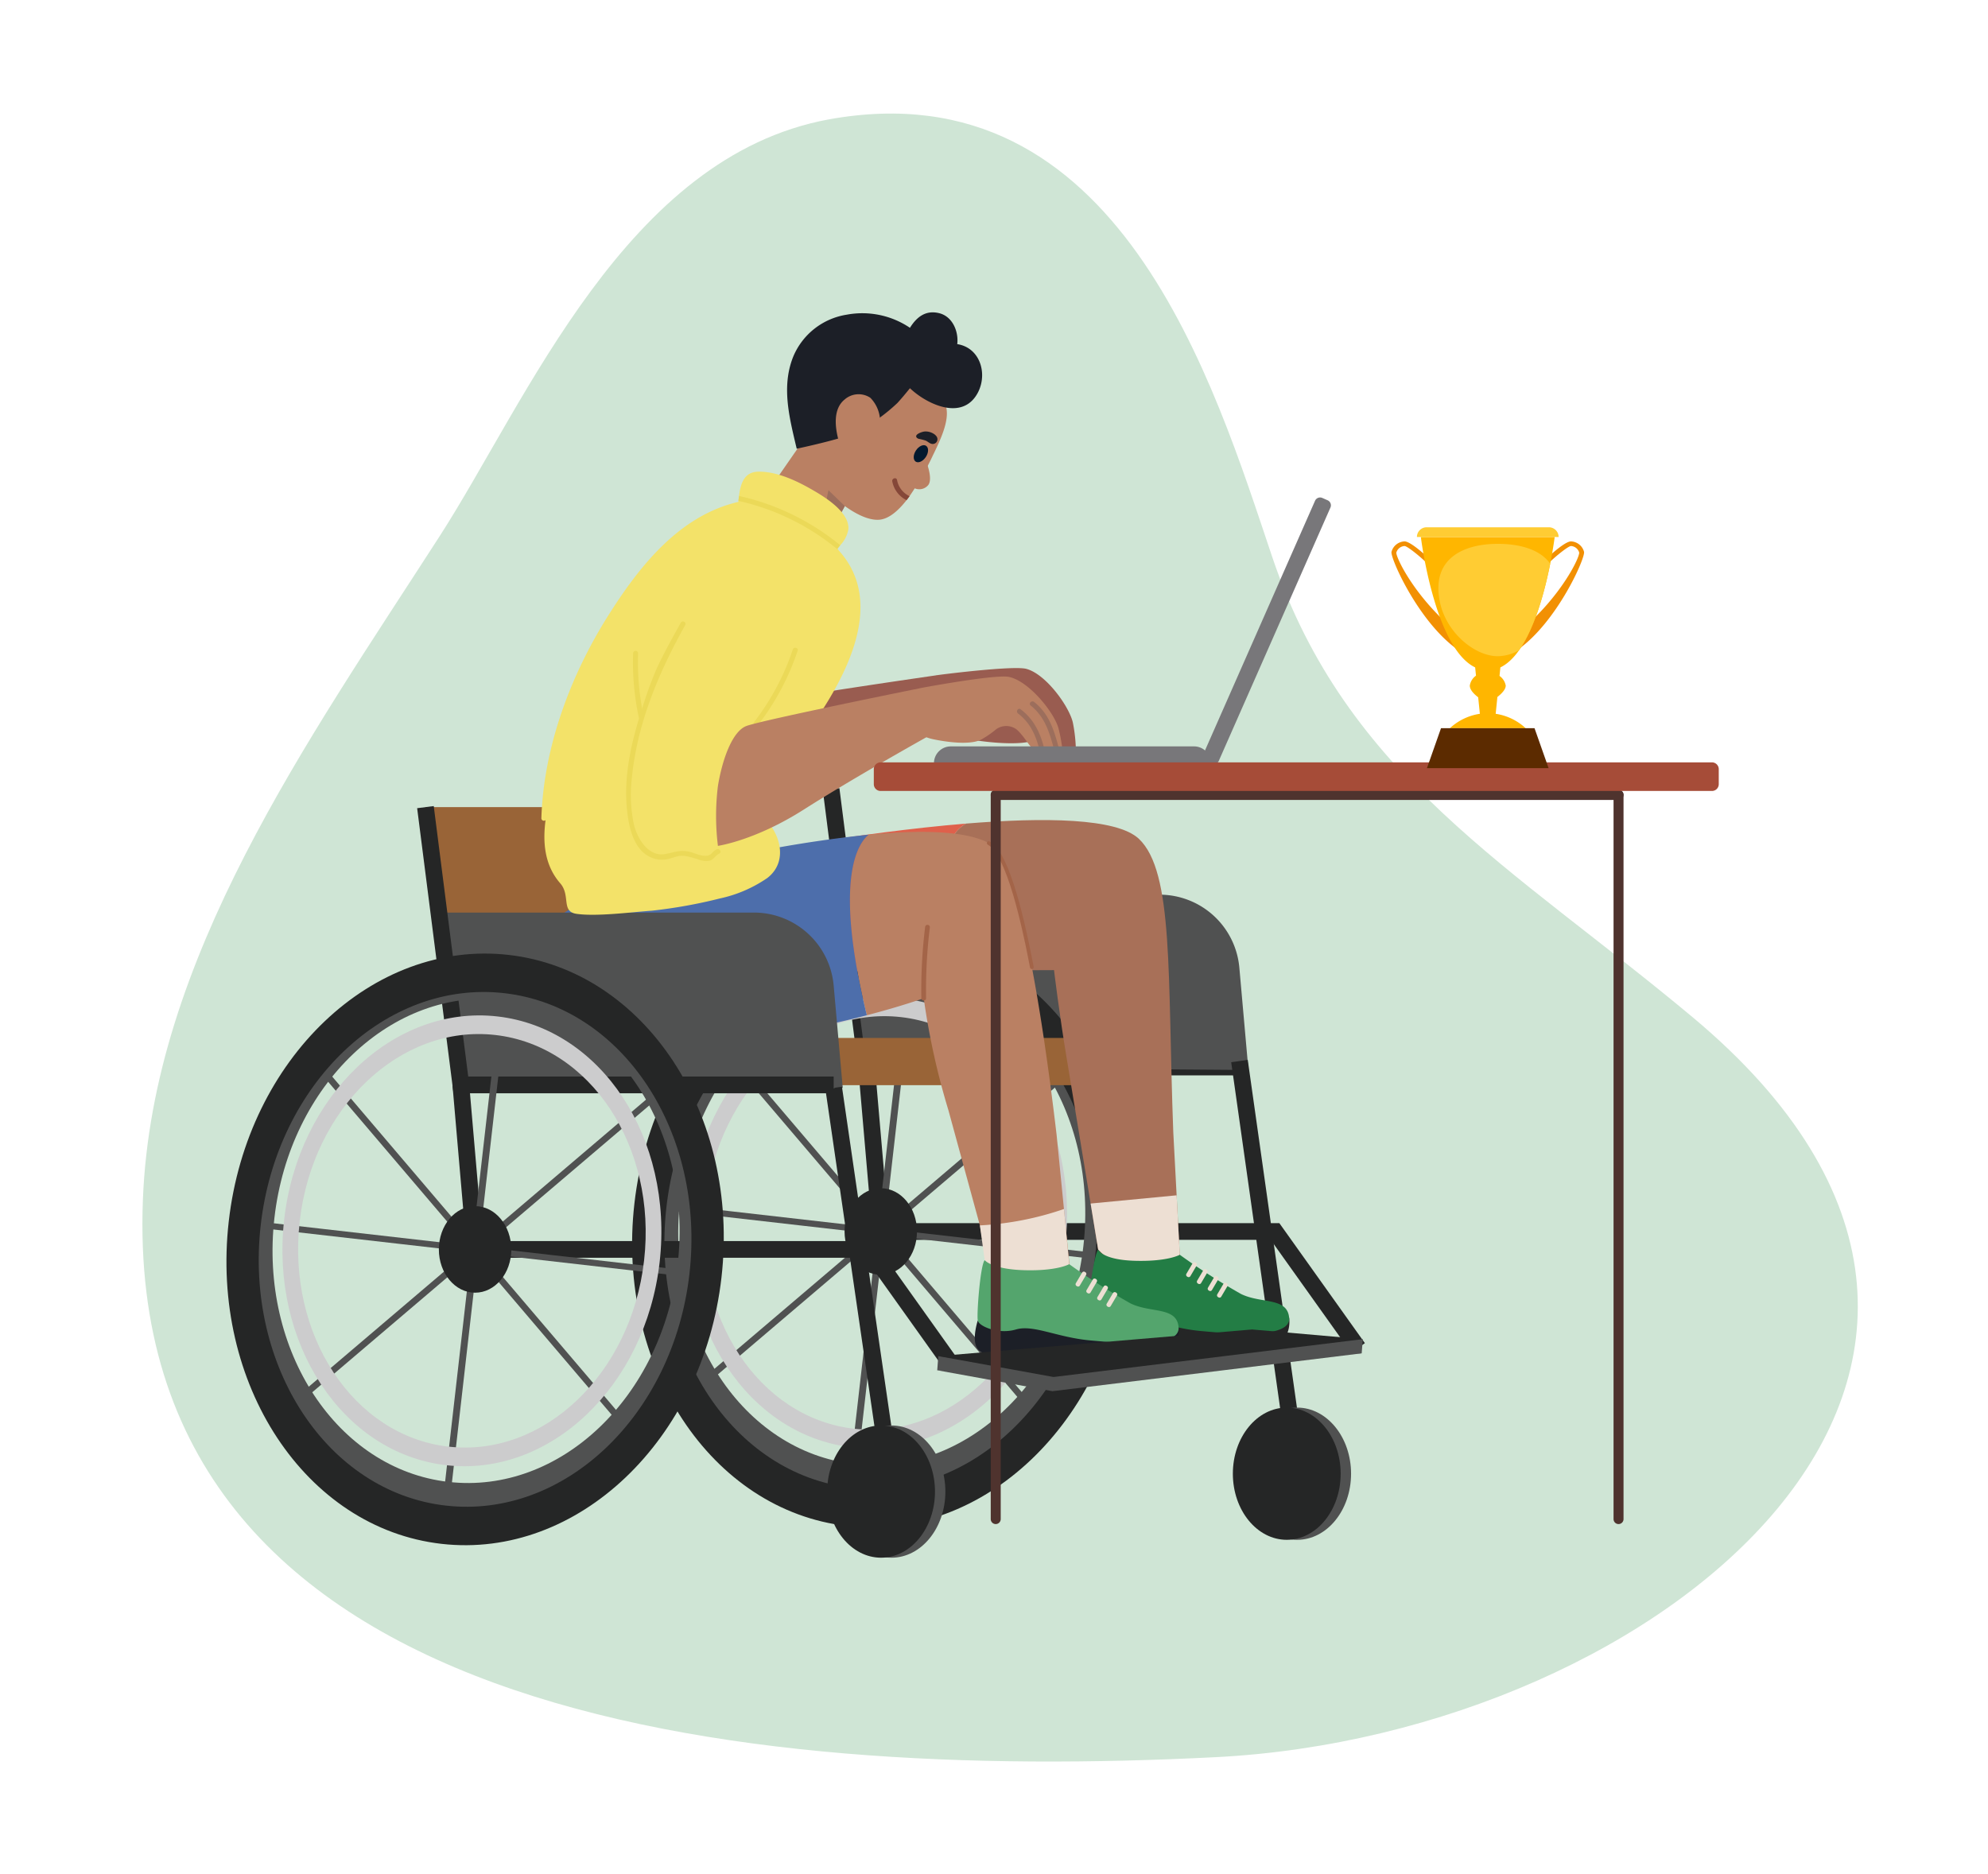 <svg xmlns="http://www.w3.org/2000/svg" xmlns:xlink="http://www.w3.org/1999/xlink" width="350" height="330" viewBox="0 0 350 330">
  <defs>
    <clipPath id="clip-path">
      <rect id="Rectangle_16386" data-name="Rectangle 16386" width="262.734" height="219.285" fill="none"/>
    </clipPath>
    <clipPath id="clip-Sports_-_extra_images_10">
      <rect width="350" height="330"/>
    </clipPath>
  </defs>
  <g id="Sports_-_extra_images_10" data-name="Sports - extra images – 10" clip-path="url(#clip-Sports_-_extra_images_10)">
    <path id="Path_247" data-name="Path 247" d="M289.8,124.109c-5.923-35.746-48.488-53.877-72.193-69.717C181.876,30.515,144.055,2.529,101.669.172,10.077-4.917-2.47,103.743.349,187.315,3,265.993,66.887,345.481,129.144,273.522c27.061-31.278,43.42-60.285,82.283-72.647,30.5-9.7,86.829-25.483,78.375-76.767C286.08,101.646,292.974,143.344,289.8,124.109Z" transform="matrix(-0.017, -1, 1, -0.017, 26.712, 312.942)" fill="#cfe5d5"/>
    <g id="Group_19322" data-name="Group 19322" transform="translate(39.864 55)">
      <path id="Path_142228" data-name="Path 142228" d="M112.7,132.886l2.506,28.961h69.41l14.617,20.511" fill="none" stroke="#252626" stroke-miterlimit="10" stroke-width="2.945"/>
      <path id="Path_142229" data-name="Path 142229" d="M106.46,83.972l6.236,48.914h66.321" fill="none" stroke="#252626" stroke-miterlimit="10" stroke-width="2.945"/>
      <g id="Group_19323" data-name="Group 19323">
        <g id="Group_19322-2" data-name="Group 19322" clip-path="url(#clip-path)">
          <path id="Path_142230" data-name="Path 142230" d="M108.827,102.538h55.461a14.1,14.1,0,0,1,14.043,12.85l1.6,18.02-67.238-.522Z" fill="#505151"/>
          <line id="Line_2657" data-name="Line 2657" x2="8.754" y2="61.887" transform="translate(178.352 131.83)" fill="none" stroke="#252626" stroke-miterlimit="10" stroke-width="2.945"/>
          <path id="Path_142231" data-name="Path 142231" d="M198,204.495c0,6.428-4.249,11.64-9.491,11.64s-9.49-5.212-9.49-11.64,4.249-11.64,9.49-11.64S198,198.067,198,204.495" fill="#505151"/>
          <path id="Path_142232" data-name="Path 142232" d="M196.169,204.495c0,6.428-4.249,11.64-9.491,11.64s-9.49-5.212-9.49-11.64,4.249-11.64,9.49-11.64,9.491,5.212,9.491,11.64" fill="#252626"/>
          <path id="Path_142233" data-name="Path 142233" d="M120.4,116.267c-21.054-2.4-40.453,16.055-43.327,41.23S88.943,205.022,110,207.425s40.457-16.055,43.33-41.224-11.866-47.53-32.924-49.934m-9.877,86.521C90.919,200.55,77.2,179.737,79.872,156.3s20.737-40.63,40.344-38.391,33.333,23.056,30.657,46.5-20.741,40.623-40.347,38.385" fill="#505151"/>
          <path id="Path_142234" data-name="Path 142234" d="M121.118,110c-23.951-2.734-46.02,18.264-49.289,46.9s13.5,54.065,37.451,56.8,46.025-18.264,49.293-46.9-13.5-54.071-37.455-56.8m-11.069,96.966c-20.842-2.379-35.43-24.5-32.586-49.42s22.044-43.19,42.886-40.811,35.434,24.51,32.59,49.427-22.048,43.183-42.89,40.8" fill="#252626"/>
          <line id="Line_2658" data-name="Line 2658" y1="39.707" x2="4.533" transform="translate(115.764 117.216)" fill="none" stroke="#505151" stroke-miterlimit="10" stroke-width="1.208"/>
          <line id="Line_2659" data-name="Line 2659" y1="39.707" x2="4.533" transform="translate(110.107 166.771)" fill="none" stroke="#505151" stroke-miterlimit="10" stroke-width="1.208"/>
          <line id="Line_2660" data-name="Line 2660" x2="32.299" y2="3.687" transform="translate(119.206 162.304)" fill="none" stroke="#505151" stroke-miterlimit="10" stroke-width="1.09"/>
          <line id="Line_2661" data-name="Line 2661" x2="32.299" y2="3.687" transform="translate(78.898 157.702)" fill="none" stroke="#505151" stroke-miterlimit="10" stroke-width="1.09"/>
          <line id="Line_2662" data-name="Line 2662" y1="23.25" x2="27.312" transform="translate(118.588 135.714)" fill="none" stroke="#505151" stroke-miterlimit="10" stroke-width="1.145"/>
          <line id="Line_2663" data-name="Line 2663" y1="23.25" x2="27.312" transform="translate(84.504 164.729)" fill="none" stroke="#505151" stroke-miterlimit="10" stroke-width="1.145"/>
          <line id="Line_2664" data-name="Line 2664" x2="23.061" y2="27.09" transform="translate(118.061 165.206)" fill="none" stroke="#505151" stroke-miterlimit="10" stroke-width="1.14"/>
          <line id="Line_2665" data-name="Line 2665" x2="23.061" y2="27.09" transform="translate(89.281 131.398)" fill="none" stroke="#505151" stroke-miterlimit="10" stroke-width="1.14"/>
          <path id="Path_142235" data-name="Path 142235" d="M121.577,161.847c0,4.209-2.854,7.621-6.375,7.621s-6.375-3.412-6.375-7.621,2.854-7.621,6.375-7.621,6.375,3.412,6.375,7.621" fill="#252626"/>
          <path id="Path_142236" data-name="Path 142236" d="M119.148,120.829c-18.25-2.084-35.066,13.917-37.557,35.739s10.287,41.2,28.537,43.28,35.07-13.917,37.56-35.735-10.286-41.2-28.54-43.284M110.5,196.578c-16.742-1.911-28.46-19.683-26.175-39.7s17.707-34.693,34.449-32.781,28.463,19.688,26.178,39.7-17.71,34.688-34.452,32.777" fill="#cccccd"/>
          <path id="Path_142237" data-name="Path 142237" d="M35.038,87.122H88.617l3.88,40.646h66.872l1.857,8.314H42.059Z" fill="#996437"/>
          <path id="Path_142238" data-name="Path 142238" d="M167.843,165.944,166.7,144.362c-1.039-27.707.112-45.82-6.052-51.655-3.894-3.683-16.717-3.807-30.407-2.691,0,0-9.189,3.794.31,25.868l15.154-.062s.93,7.875,2.368,16.369c1.129,6.709,5.4,32.86,5.4,32.86s3.543,4.006,3.745,4.141,9.175,1.669,9.175,1.669l1.843-1.952Z" fill="#a87058"/>
          <path id="Path_142239" data-name="Path 142239" d="M167.843,165.944l-.554-10.469-15.141,1.448,1.33,8.128,5.5,5.175,5.539-.528Z" fill="#eddfd3"/>
          <path id="Path_142240" data-name="Path 142240" d="M130.553,115.884l-29.291.124L89.556,95.733s21.23-4.118,40.687-5.717c0,0-9.189,3.794.31,25.868" fill="#df604b"/>
          <path id="Path_142241" data-name="Path 142241" d="M148.38,167.261l-2.22-22.414c-2.234-18.971-6.538-48.482-11.949-51.4-4.154-2.232-12.338-2.318-21.143-1.475-1.935,1.575-6.163,7.875-.323,31.8,6.213-1.625,10.02-3,10.02-3a129.779,129.779,0,0,0,4.341,19.705l5.546,20.3,1.56,9.113s3.346.488,3.548.623,9.175,1.669,9.175,1.669l1.843-1.952Z" fill="#ba8063"/>
          <path id="Path_142242" data-name="Path 142242" d="M148.38,167.6l-.928-9.714a54,54,0,0,1-14.8,2.886l1.124,8.136S143.639,171,143.8,171.1s2.886-1.07,3.043-.877,1.541-2.625,1.541-2.625" fill="#eddfd3"/>
          <path id="Path_142243" data-name="Path 142243" d="M141.8,115.305c-2.115-11.11-4.694-20.295-7.591-21.855" fill="none" stroke="#a36448" stroke-linecap="round" stroke-linejoin="round" stroke-width="0.654"/>
          <path id="Path_142244" data-name="Path 142244" d="M187.1,177.047s.9,5.171-5.187,5.784a43.062,43.062,0,0,1-13.495-.393c-3.143-.683-4.906-1.669-8.21-1.391s-6.684,1.651-8.345-.027c-1.362-1.375-.118-5.141-.118-5.141l18.212.087Z" fill="#252626"/>
          <path id="Path_142245" data-name="Path 142245" d="M167.843,165.944a117.253,117.253,0,0,0,10.775,6.9c3.554,1.752,8.165.533,8.481,4.2s-9.709,2.863-15.579,2.323-9.988-2.832-13.064-1.923-6.492-.551-6.712-1.568.954-9.974,1.734-10.828c0,0,.737,1.805,6.519,1.958s7.846-1.065,7.846-1.065" fill="#237d45"/>
          <path id="Path_142246" data-name="Path 142246" d="M174.57,173.391l.09.054a.351.351,0,0,0,.485-.125l1.1-1.866a.358.358,0,0,0-.123-.489l-.089-.054a.351.351,0,0,0-.485.125l-1.1,1.866a.358.358,0,0,0,.123.489" fill="#eddfd3"/>
          <path id="Path_142247" data-name="Path 142247" d="M172.932,172.228l.09.054a.352.352,0,0,0,.485-.125l1.1-1.866a.358.358,0,0,0-.123-.489l-.09-.054a.352.352,0,0,0-.485.125l-1.1,1.866a.358.358,0,0,0,.123.489" fill="#eddfd3"/>
          <path id="Path_142248" data-name="Path 142248" d="M171.022,171l.09.054a.352.352,0,0,0,.485-.125l1.1-1.866a.358.358,0,0,0-.123-.489l-.09-.054a.352.352,0,0,0-.485.125l-1.1,1.866a.358.358,0,0,0,.123.489" fill="#eddfd3"/>
          <path id="Path_142249" data-name="Path 142249" d="M169.135,169.781l.09.054a.352.352,0,0,0,.485-.125l1.1-1.866a.358.358,0,0,0-.123-.489l-.09-.054a.352.352,0,0,0-.485.125l-1.1,1.866a.357.357,0,0,0,.123.489" fill="#eddfd3"/>
          <path id="Path_142250" data-name="Path 142250" d="M167.636,178.7s.9,5.171-5.187,5.784a43.062,43.062,0,0,1-13.5-.393c-3.143-.683-4.906-1.669-8.21-1.391s-6.684,1.651-8.345-.027c-1.362-1.375-.118-5.141-.118-5.141l18.212.087Z" fill="#1c1f27"/>
          <path id="Path_142251" data-name="Path 142251" d="M148.38,167.6a117.253,117.253,0,0,0,10.775,6.9c3.554,1.752,8.165.533,8.481,4.2s-9.709,2.863-15.579,2.323-9.988-2.832-13.064-1.923-6.492-.551-6.712-1.568.437-9.784,1.217-10.638c0,0,1.254,1.615,7.036,1.768s7.846-1.065,7.846-1.065" fill="#54a56d"/>
          <path id="Path_142252" data-name="Path 142252" d="M155.107,175.048l.09.054a.352.352,0,0,0,.485-.125l1.1-1.866a.358.358,0,0,0-.123-.489l-.09-.054a.352.352,0,0,0-.485.125l-1.1,1.866a.358.358,0,0,0,.123.489" fill="#eddfd3"/>
          <path id="Path_142253" data-name="Path 142253" d="M153.469,173.885l.09.054a.352.352,0,0,0,.485-.125l1.1-1.866a.358.358,0,0,0-.123-.489l-.09-.054a.352.352,0,0,0-.485.125l-1.1,1.866a.358.358,0,0,0,.123.489" fill="#eddfd3"/>
          <path id="Path_142254" data-name="Path 142254" d="M151.559,172.656l.089.054a.351.351,0,0,0,.485-.125l1.1-1.866a.359.359,0,0,0-.123-.489l-.09-.054a.351.351,0,0,0-.485.125l-1.1,1.866a.357.357,0,0,0,.123.489" fill="#eddfd3"/>
          <path id="Path_142255" data-name="Path 142255" d="M149.671,171.438l.09.054a.352.352,0,0,0,.485-.125l1.1-1.866a.358.358,0,0,0-.123-.489l-.09-.054a.352.352,0,0,0-.485.125l-1.1,1.866a.358.358,0,0,0,.123.489" fill="#eddfd3"/>
          <path id="Path_142256" data-name="Path 142256" d="M112.745,123.77a166.381,166.381,0,0,1-26.774,4.7c-32.837,2.852-29.5-20.114-29.5-20.114s2.951-6.263,33.085-12.624a220.247,220.247,0,0,1,23.512-3.758c-1.934,1.575-6.163,7.875-.322,31.8" fill="#4d6eab"/>
          <path id="Path_142257" data-name="Path 142257" d="M122.76,120.772a91.922,91.922,0,0,1,.665-12.508" fill="none" stroke="#a36448" stroke-linecap="round" stroke-linejoin="round" stroke-width="0.835"/>
          <path id="Path_142258" data-name="Path 142258" d="M41.273,136.036,43.779,165h69.41l14.617,20.511" fill="none" stroke="#252626" stroke-miterlimit="10" stroke-width="2.945"/>
          <path id="Path_142259" data-name="Path 142259" d="M37.4,105.688H92.866a14.1,14.1,0,0,1,14.043,12.85l1.6,18.02-67.238-.522Z" fill="#505151"/>
          <path id="Path_142260" data-name="Path 142260" d="M35.038,87.122l6.236,48.914h65.635" fill="none" stroke="#252626" stroke-miterlimit="10" stroke-width="2.945"/>
          <line id="Line_2666" data-name="Line 2666" x2="8.775" y2="60.309" transform="translate(106.909 136.559)" fill="none" stroke="#252626" stroke-miterlimit="10" stroke-width="2.945"/>
          <path id="Path_142261" data-name="Path 142261" d="M126.576,207.645c0,6.428-4.249,11.64-9.491,11.64s-9.49-5.212-9.49-11.64,4.249-11.64,9.49-11.64,9.491,5.212,9.491,11.64" fill="#505151"/>
          <path id="Path_142262" data-name="Path 142262" d="M124.747,207.645c0,6.428-4.249,11.64-9.491,11.64s-9.49-5.212-9.49-11.64,4.249-11.64,9.49-11.64,9.491,5.212,9.491,11.64" fill="#252626"/>
          <path id="Path_142263" data-name="Path 142263" d="M48.981,119.417c-21.054-2.4-40.453,16.056-43.327,41.231s11.867,47.525,32.921,49.928,40.457-16.055,43.33-41.224-11.866-47.53-32.924-49.935M39.1,205.939C19.5,203.7,5.774,182.888,8.45,159.449s20.737-40.631,40.344-38.391,33.333,23.056,30.657,46.5S58.71,208.177,39.1,205.939" fill="#505151"/>
          <path id="Path_142264" data-name="Path 142264" d="M49.7,113.146c-23.951-2.734-46.02,18.264-49.289,46.9s13.5,54.065,37.451,56.8,46.025-18.264,49.293-46.9S73.652,115.88,49.7,113.146M38.627,210.112c-20.842-2.379-35.43-24.5-32.586-49.42s22.044-43.19,42.886-40.811,35.434,24.51,32.59,49.427-22.048,43.183-42.89,40.8" fill="#252626"/>
          <line id="Line_2667" data-name="Line 2667" y1="39.707" x2="4.533" transform="translate(44.342 120.366)" fill="none" stroke="#505151" stroke-miterlimit="10" stroke-width="1.208"/>
          <line id="Line_2668" data-name="Line 2668" y1="39.707" x2="4.533" transform="translate(38.685 169.921)" fill="none" stroke="#505151" stroke-miterlimit="10" stroke-width="1.208"/>
          <line id="Line_2669" data-name="Line 2669" x2="32.299" y2="3.687" transform="translate(47.784 165.454)" fill="none" stroke="#505151" stroke-miterlimit="10" stroke-width="1.09"/>
          <line id="Line_2670" data-name="Line 2670" x2="32.299" y2="3.687" transform="translate(7.476 160.853)" fill="none" stroke="#505151" stroke-miterlimit="10" stroke-width="1.09"/>
          <line id="Line_2671" data-name="Line 2671" y1="23.25" x2="27.312" transform="translate(47.166 138.864)" fill="none" stroke="#505151" stroke-miterlimit="10" stroke-width="1.145"/>
          <line id="Line_2672" data-name="Line 2672" y1="23.25" x2="27.312" transform="translate(13.082 167.88)" fill="none" stroke="#505151" stroke-miterlimit="10" stroke-width="1.145"/>
          <line id="Line_2673" data-name="Line 2673" x2="23.061" y2="27.09" transform="translate(46.639 168.356)" fill="none" stroke="#505151" stroke-miterlimit="10" stroke-width="1.14"/>
          <line id="Line_2674" data-name="Line 2674" x2="23.061" y2="27.09" transform="translate(17.859 134.548)" fill="none" stroke="#505151" stroke-miterlimit="10" stroke-width="1.14"/>
          <path id="Path_142265" data-name="Path 142265" d="M50.155,165c0,4.209-2.854,7.621-6.375,7.621S37.4,169.206,37.4,165s2.854-7.621,6.375-7.621,6.375,3.412,6.375,7.621" fill="#252626"/>
          <path id="Path_142266" data-name="Path 142266" d="M47.726,123.979c-18.25-2.084-35.066,13.917-37.557,35.739s10.287,41.2,28.537,43.28,35.07-13.917,37.56-35.735-10.286-41.2-28.54-43.284m-8.647,75.749c-16.742-1.911-28.46-19.683-26.175-39.7s17.707-34.693,34.449-32.781,28.463,19.688,26.178,39.7-17.71,34.688-34.452,32.777" fill="#cccccd"/>
          <path id="Path_142267" data-name="Path 142267" d="M125.142,186.284l55.245-4.689,19.484,1.707-54.437,6.663Z" fill="#505151"/>
          <path id="Path_142268" data-name="Path 142268" d="M125.33,183.786l-.188,2.5,11.314-.164.3-.755Z" fill="#505151"/>
          <path id="Path_142269" data-name="Path 142269" d="M199.872,183.3l.188-2.5-14.921.431.79,2.212Z" fill="#505151"/>
          <path id="Path_142270" data-name="Path 142270" d="M125.33,183.786l55.245-4.689,19.484,1.707-54.437,6.663Z" fill="#252626"/>
          <path id="Path_142271" data-name="Path 142271" d="M135.439,213.363a.878.878,0,0,1-.878-.878V84.967a.878.878,0,0,1,.878-.878H245.091a.878.878,0,0,1,0,1.756H136.317v126.64a.878.878,0,0,1-.878.878" fill="#4f332e"/>
          <path id="Path_142272" data-name="Path 142272" d="M245.09,213.363a.878.878,0,0,0,.879-.878V84.967a.878.878,0,0,0-.879-.878H135.439a.878.878,0,0,0,0,1.756H244.212v126.64a.878.878,0,0,0,.878.878" fill="#4f332e"/>
          <path id="Path_142273" data-name="Path 142273" d="M123.989,70.473s-.39,1.654,3.044,2.557,6.772,1.24,8.364.467a17.443,17.443,0,0,0,2.708-1.664,3.056,3.056,0,0,1,3.564.269c1.185,1.154,2.03,3.036,2.652,3.5s5.233,2.738,5.233,2.738a28.016,28.016,0,0,0-.531-6.093c-.641-2.847-4.743-8.566-8.209-9.474-2.371-.621-15.683,1.089-15.766,1.127s-.657,2.212-.657,2.212Z" fill="#995c50"/>
          <path id="Path_142274" data-name="Path 142274" d="M88.014,89.625A42.906,42.906,0,0,1,88.6,79.1c1.03-4.67,3.054-9.395,5.52-10.247S125.049,63.9,125.049,63.9l1.508,5.226-.472,3.272S107.61,80.9,99.107,84.274c-9.448,3.749-11.093,5.351-11.093,5.351" fill="#995c50"/>
          <path id="Path_142275" data-name="Path 142275" d="M143.241,73.565c-.815-2.084-4.333-2.018-6.085-1.931-2.5.125-6.009.543-7.639,2.655-.224.29.018.572.309.617a.378.378,0,0,0,.059.034c1.75.6,14.81,2.341,13.356-1.375" fill="#995c50"/>
          <path id="Path_142276" data-name="Path 142276" d="M121.382,72.813s-.3,1.673,3.182,2.383,6.831.86,8.377,0a17.5,17.5,0,0,0,2.611-1.812,3.056,3.056,0,0,1,3.574.069c1.247,1.087,2.195,2.918,2.842,3.349s5.378,2.442,5.378,2.442a28,28,0,0,0-.87-6.054c-.8-2.807-5.214-8.288-8.724-9-2.4-.488-15.6,1.962-15.679,2s-.533,2.245-.533,2.245Z" fill="#ba8063"/>
          <path id="Path_142277" data-name="Path 142277" d="M139.815,69.884c-.455-.337-.893.425-.443.758,2.637,1.954,3.573,5.044,4.131,8.139.1.555.946.32.846-.234-.6-3.358-1.7-6.562-4.534-8.663" fill="#9c6e5c"/>
          <path id="Path_142278" data-name="Path 142278" d="M146.9,77.906c-1.055-3.582-1.634-6.842-4.689-9.3-.436-.351-1.062.266-.621.621,2.924,2.356,3.46,5.511,4.463,8.916a.439.439,0,0,0,.847-.233" fill="#9c6e5c"/>
          <path id="Path_142279" data-name="Path 142279" d="M173.441,79.471l-.938-.413a.97.97,0,0,1-.5-1.279l19.654-44.6a.97.97,0,0,1,1.278-.5l.938.413a.969.969,0,0,1,.495,1.279l-19.653,44.6a.969.969,0,0,1-1.278.5" fill="#78777a"/>
          <path id="Path_142280" data-name="Path 142280" d="M124.564,79.39h0a2.964,2.964,0,0,1,2.964-2.964h42.828a2.964,2.964,0,0,1,2.964,2.964Z" fill="#78777a"/>
          <path id="Path_142281" data-name="Path 142281" d="M125.759,16.838a12.076,12.076,0,1,0-12.075,12.076,12.076,12.076,0,0,0,12.075-12.076" fill="#ba8063"/>
          <path id="Path_142282" data-name="Path 142282" d="M124.445,25.038a50.255,50.255,0,0,1-4.181,7.333c-.166.238-.342.475-.526.7-1.485,1.9-3.171,3.355-4.884,3.452-4.171.219-9.81-5.709-9.81-5.709l7.4-12.515,5.639-5.05s8.213,1.267,8.669,3.586-.914,5.346-2.3,8.2" fill="#ba8063"/>
          <path id="Path_142283" data-name="Path 142283" d="M110.753,30.492c0,.1-.869,1.739-1.879,3.618-.879,1.616-1.862,3.408-2.5,4.559-.412.746-.676,1.22-.676,1.22l-2.924,1.247L94.8,32.284l8.633-12.445s7.316,10.389,7.316,10.653" fill="#ba8063"/>
          <path id="Path_142284" data-name="Path 142284" d="M108.874,34.111c-.878,1.616-1.862,3.408-2.494,4.558A12.217,12.217,0,0,1,106,31.327Z" fill="#9c6e5c"/>
          <path id="Path_142285" data-name="Path 142285" d="M123.136,25.465c-.505.768-1.305,1.135-1.786.818s-.462-1.2.043-1.964,1.305-1.135,1.787-.818.461,1.2-.044,1.964" fill="#02182e"/>
          <path id="Path_142286" data-name="Path 142286" d="M123.2,26.28s-1.32.808-1.25,1.187c-.451.761-.87,1.539-1.271,2.327a.461.461,0,0,0-.343.681c-.208.481.469.888.735.46a2.042,2.042,0,0,0,2.5-.539c.849-1.146-.372-4.116-.372-4.116" fill="#ba8063"/>
          <path id="Path_142287" data-name="Path 142287" d="M120.265,32.372c-.167.237-.342.474-.527.7a4.665,4.665,0,0,1-2.512-3.311c-.1-.554.738-.791.843-.237a3.918,3.918,0,0,0,2.2,2.845" fill="#854738"/>
          <path id="Path_142288" data-name="Path 142288" d="M125,21.821a1.7,1.7,0,0,0-.532-.466,2.659,2.659,0,0,0-1.565-.374c-.371.031-1.884.494-1.362,1.09a.772.772,0,0,0,.357.2,9.655,9.655,0,0,1,1.225.318c.393.185.719.544,1.151.583a.831.831,0,0,0,.9-.939.946.946,0,0,0-.171-.417" fill="#1c1f27"/>
          <path id="Path_142289" data-name="Path 142289" d="M128.665,5.595c.267-2.142-.775-4.863-3.19-5.452-2.328-.568-3.915.618-5.138,2.577A14.975,14.975,0,0,0,109.219.408a12.253,12.253,0,0,0-9.4,7.318c-1.715,4.191-1.155,8.514-.242,12.727.314,1.447.827,3.558.827,3.558s8.1-1.713,10.353-2.855a31.231,31.231,0,0,0,7.4-5.222c.755-.836,1.476-1.7,2.179-2.576,2.795,2.662,8.659,5.579,11.54,1.468,2.335-3.334,1.126-8.545-3.206-9.231" fill="#1c1f27"/>
          <path id="Path_142290" data-name="Path 142290" d="M115.074,19.549a5.984,5.984,0,0,0-1.712-4.508,3.726,3.726,0,0,0-4.528.311c-2.066,1.668-1.683,4.874-1.074,7.143a11.6,11.6,0,0,0,.361,1.15s-1.34,1.247,1.61,1.247a5.343,5.343,0,0,0,5.343-5.343" fill="#ba8063"/>
          <path id="Path_142291" data-name="Path 142291" d="M94.391,88.773a27.148,27.148,0,0,0,1.177-6.4c8.659-10.276,22.957-28.658,12.216-40.47-.07-.088-.158-.176-.237-.264.167-.2.343-.413.518-.632a5.42,5.42,0,0,0,1.432-2.819c.219-2.837-3.7-5.384-5.8-6.622-2.9-1.722-6.613-3.566-10.038-3.513-2.521.035-3.144,2.116-3.416,4.277-.044.29-.071.579-.1.869-.009.062-.009.114-.018.176C79.707,35.788,72.675,44.758,67.282,53.286,60.66,63.755,55.836,76.486,55.449,89.08a.44.44,0,0,0,.738.325c-.527,3.952-.176,7.966,2.582,11.128,1.862,2.143.119,4.971,2.841,5.375,3.566.518,9.692-.3,13.284-.549a88.689,88.689,0,0,0,12-2.159,23.4,23.4,0,0,0,8.32-3.589c3.8-2.916,2.283-8.089-.826-10.838" fill="#f3e269"/>
          <path id="Path_142292" data-name="Path 142292" d="M93.538,72.735a44.53,44.53,0,0,0,7.029-13.148c.191-.533-.657-.762-.847-.233a43.526,43.526,0,0,1-6.8,12.76c-.357.433.261,1.058.621.621" fill="#ebd958"/>
          <path id="Path_142293" data-name="Path 142293" d="M86.531,93.942a42.947,42.947,0,0,1,0-10.539c.769-4.721,2.525-9.551,4.94-10.539s30.6-6.671,30.6-6.671l1.8,5.134-.288,3.294s-12.829,7.139-21.974,12.954c-8.578,5.454-15.077,6.367-15.077,6.367" fill="#ba8063"/>
          <path id="Path_142294" data-name="Path 142294" d="M261.541,84.275H115.169a1.193,1.193,0,0,1-1.193-1.193V80.438a1.2,1.2,0,0,1,1.194-1.2H261.541a1.2,1.2,0,0,1,1.193,1.2v2.644a1.193,1.193,0,0,1-1.193,1.193" fill="#a64c38"/>
          <path id="Path_142295" data-name="Path 142295" d="M107.547,41.637c.079.088.167.176.237.263a41.669,41.669,0,0,0-17.635-8.7c.026-.29.053-.58.1-.87a42.7,42.7,0,0,1,17.82,8.678c-.175.219-.351.43-.518.632" fill="#ebd958"/>
          <path id="Path_142296" data-name="Path 142296" d="M80,54.638c-1.46,2.617-2.933,5.274-4.209,7.985A67.066,67.066,0,0,0,73,70.395c-1.662,5.048-2.943,10.88-2.558,16.222.255,3.531,1.106,8.972,5.506,9.712a4.824,4.824,0,0,0,1.915-.1c1.263-.3,1.759-.715,3.144-.46.66.121,1.252.325,1.9.5a3.83,3.83,0,0,0,2.216.275c.7-.235.991-.935,1.634-1.235.511-.239.066-1-.444-.758-1.012.473-.789,1.313-2.469,1.11-.709-.086-1.616-.522-2.33-.679-1.746-.382-2.638.11-4.267.4-2.977.537-4.889-2.73-5.495-5.147a25.164,25.164,0,0,1-.392-8.076c.921-9.693,4.719-18.678,9.406-27.082.276-.494-.482-.937-.758-.443" fill="#ebd958"/>
          <path id="Path_142297" data-name="Path 142297" d="M73.451,71.1a45.4,45.4,0,0,1-.972-11.081.44.44,0,0,0-.879,0,46.225,46.225,0,0,0,1,11.314c.133.55.98.317.847-.233" fill="#ebd958"/>
          <path id="Path_142298" data-name="Path 142298" d="M215.814,55.618c-6.652-5.751-9.861-12.3-9.846-13.307a1.6,1.6,0,0,1,1.451-1.165c.443.019,2.252,1.437,3.663,2.75a.454.454,0,0,0,.615,0,.392.392,0,0,0,0-.579c-.966-.9-3.312-2.986-4.277-2.986h-.008a2.48,2.48,0,0,0-2.292,1.83c-.269,1.056,4.758,12.384,11.671,17.248a25.987,25.987,0,0,0-.973-3.788" fill="#f29003"/>
          <path id="Path_142299" data-name="Path 142299" d="M228.321,55.618c6.652-5.751,9.861-12.3,9.846-13.307a1.6,1.6,0,0,0-1.451-1.165c-.443.019-2.252,1.437-3.663,2.75a.454.454,0,0,1-.615,0,.392.392,0,0,1,0-.579c.966-.9,3.312-2.986,4.277-2.986h.008a2.48,2.48,0,0,1,2.292,1.83c.269,1.056-4.758,12.384-11.671,17.248a25.989,25.989,0,0,1,.973-3.788" fill="#f29003"/>
          <path id="Path_142300" data-name="Path 142300" d="M220.378,67.78c-.753-.575-1.474-1.318-1.474-2.059a2.63,2.63,0,0,1,1.09-1.747l-.147-1.456c-7.177-3.445-9.56-22.959-9.56-22.959h23.56s-2.382,19.514-9.56,22.959l-.151,1.5a2.656,2.656,0,0,1,1.094,1.7c0,.684-.717,1.423-1.469,2.01l-.3,2.958a9.953,9.953,0,0,1,5.276,2.537H215.4a9.953,9.953,0,0,1,5.276-2.537Z" fill="#ffb600"/>
          <path id="Path_142301" data-name="Path 142301" d="M232.779,80.263H211.356l2.478-7.037H230.3Z" fill="#5c2b00"/>
          <path id="Path_142302" data-name="Path 142302" d="M227.577,59.5a7.776,7.776,0,0,1-3.749,1.047c-4.07,0-9.1-4.171-10.2-9.588-1.577-7.775,4.392-10.2,10.2-10.2,3.753,0,7.467.944,9.232,3.515-.894,4.5-2.613,11.169-5.483,15.228" fill="#fc3"/>
          <path id="Path_142303" data-name="Path 142303" d="M234.541,39.559H209.594a1.715,1.715,0,0,1,1.715-1.715h21.517a1.715,1.715,0,0,1,1.715,1.715" fill="#fc3"/>
        </g>
      </g>
    </g>
  </g>
</svg>
